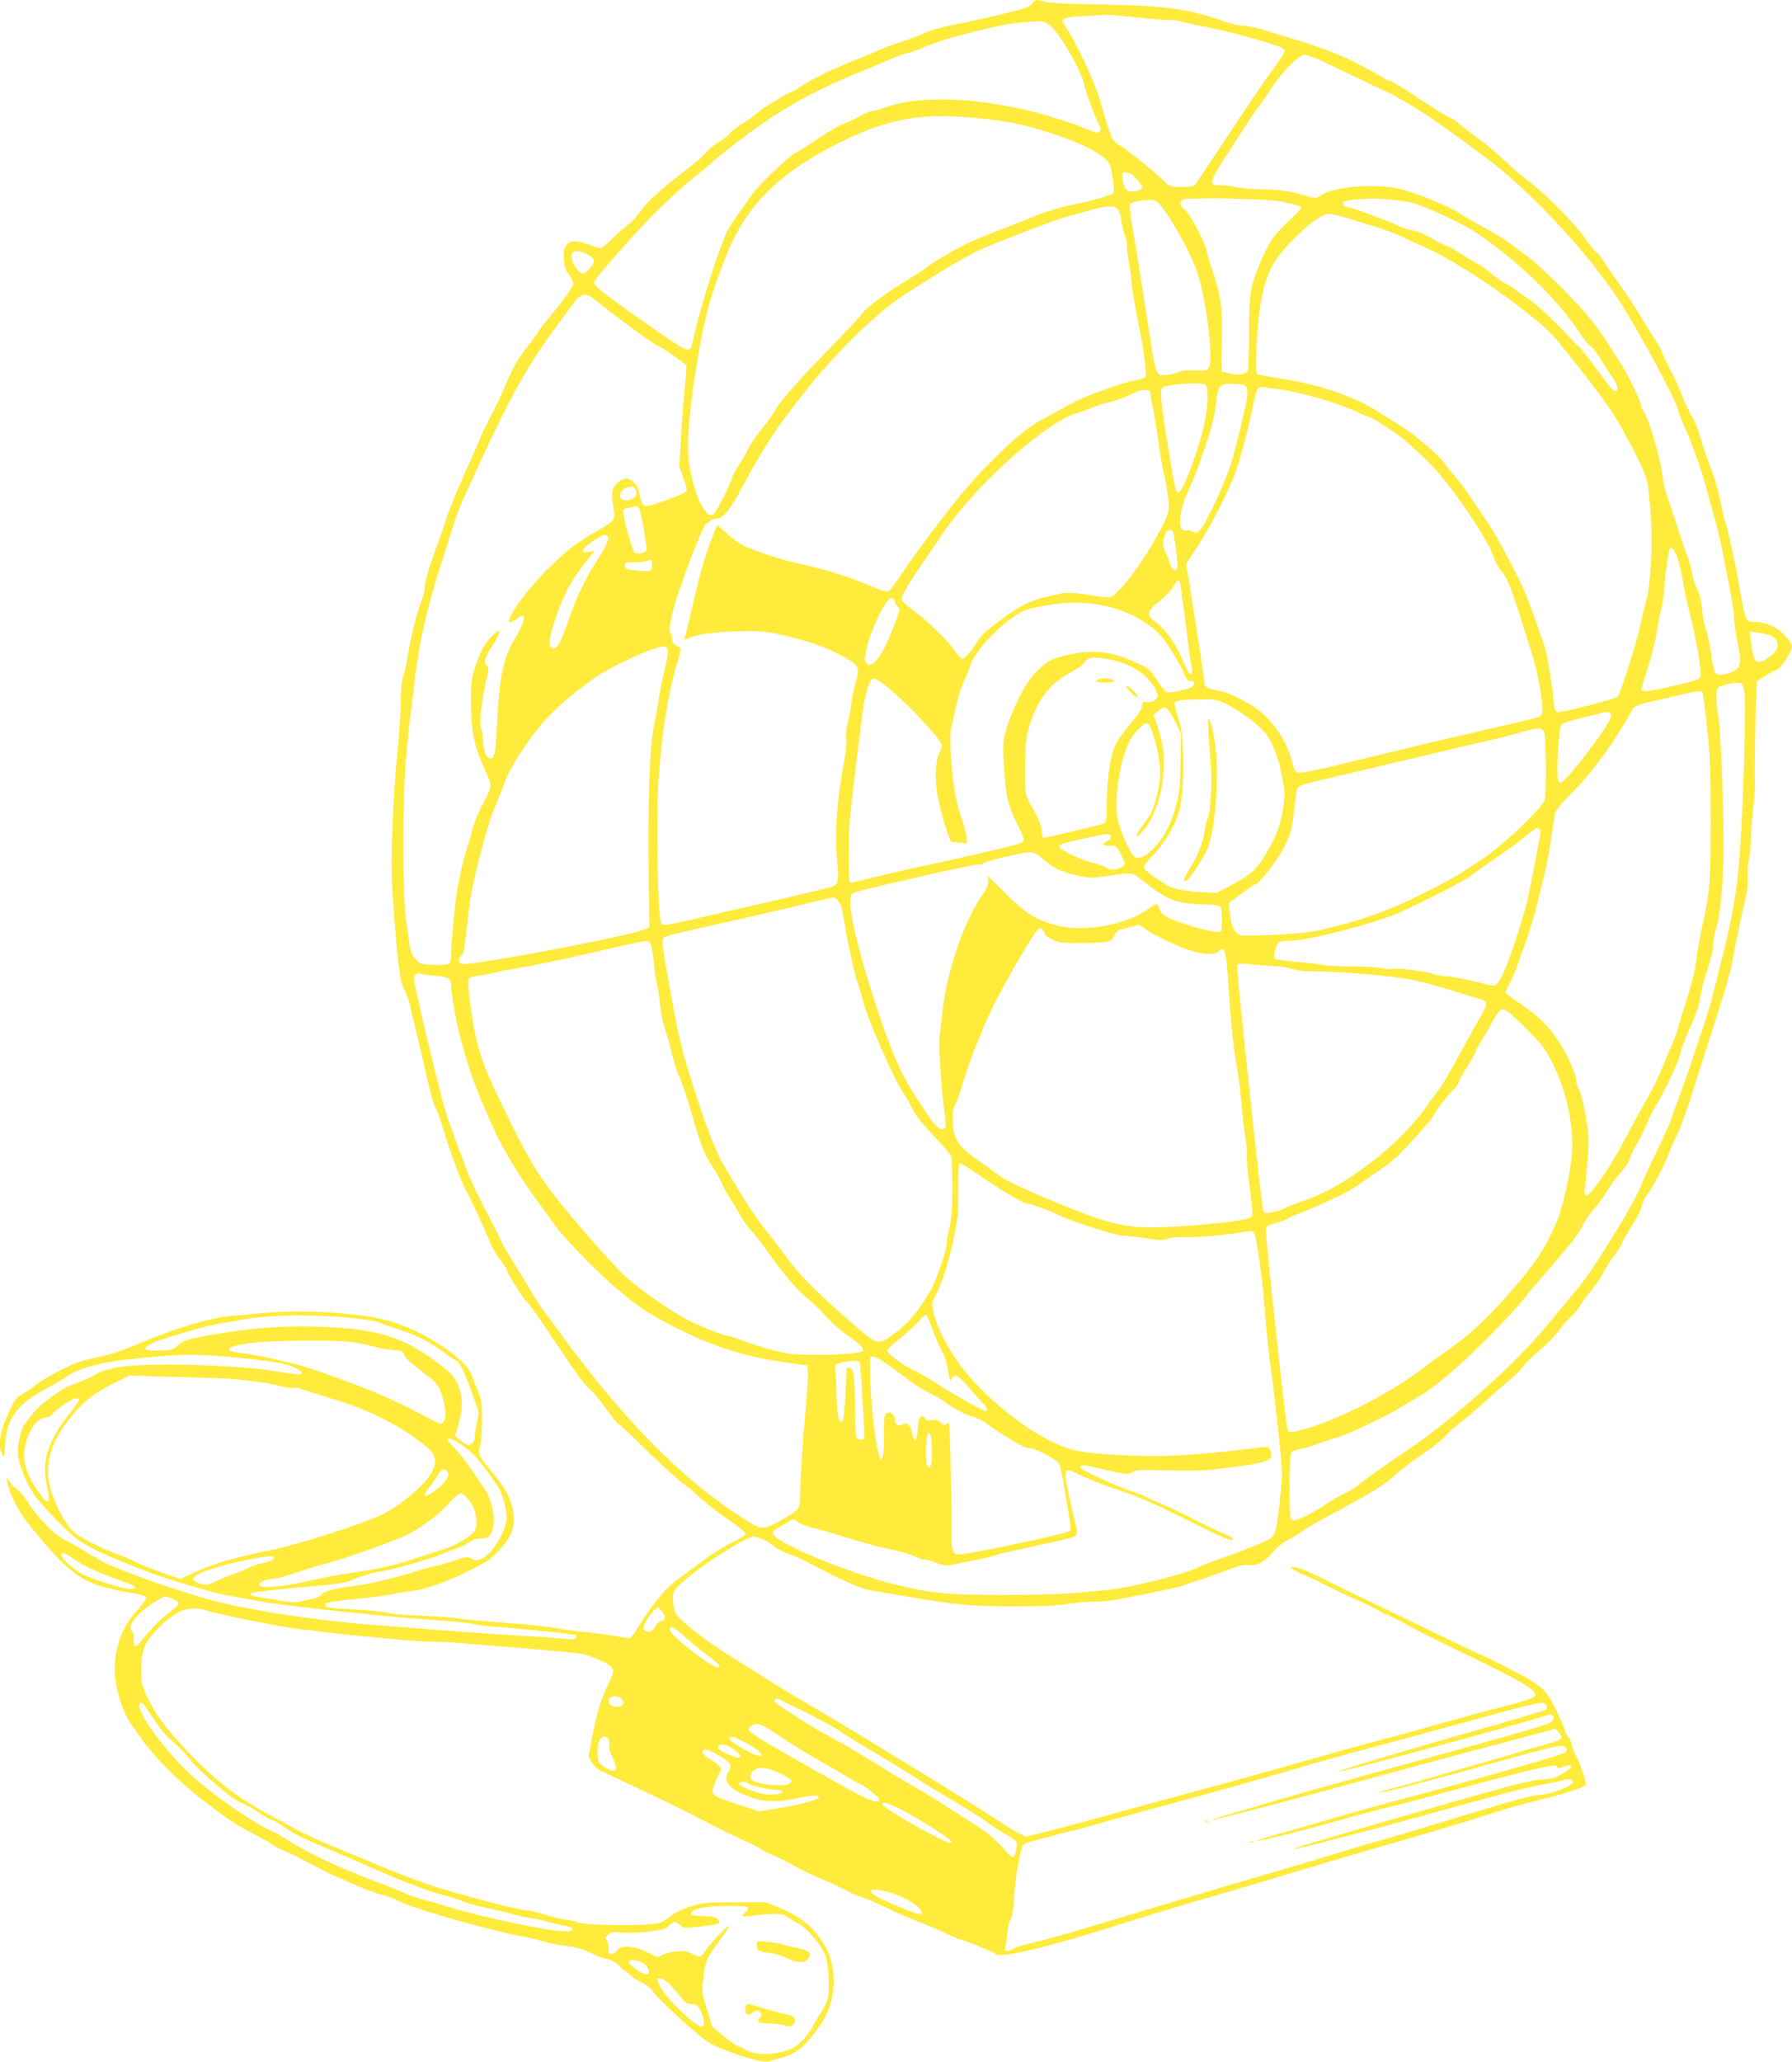 <?xml version="1.0" standalone="no"?>
<!DOCTYPE svg PUBLIC "-//W3C//DTD SVG 20010904//EN"
 "http://www.w3.org/TR/2001/REC-SVG-20010904/DTD/svg10.dtd">
<svg version="1.0" xmlns="http://www.w3.org/2000/svg"
 width="1113pt" height="1280pt" viewBox="0 0 1113 1280"
 preserveAspectRatio="xMidYMid meet">
<g transform="translate(0,1280) scale(0.1,-0.1)"
fill="#ffeb3b" stroke="none">
<path d="M6408 12776 c-12 -16 -39 -28 -100 -43 -123 -31 -306 -72 -366 -83
-87 -16 -174 -40 -213 -61 -21 -10 -81 -33 -135 -50 -53 -17 -113 -39 -133
-49 -20 -10 -77 -34 -127 -54 -132 -51 -292 -127 -354 -169 -30 -21 -58 -37
-63 -37 -15 0 -192 -108 -211 -129 -10 -11 -51 -41 -90 -65 -39 -25 -77 -54
-84 -65 -6 -12 -36 -34 -65 -51 -28 -16 -65 -46 -81 -65 -15 -20 -68 -67 -116
-103 -153 -116 -261 -213 -290 -261 -16 -25 -50 -63 -77 -83 -26 -20 -73 -62
-103 -92 -30 -31 -61 -56 -70 -56 -8 0 -39 9 -68 20 -119 46 -168 19 -160 -89
3 -44 11 -68 31 -94 15 -20 27 -44 27 -55 0 -22 -65 -115 -145 -207 -28 -33
-57 -71 -64 -83 -7 -13 -41 -61 -76 -105 -68 -90 -83 -117 -144 -257 -22 -52
-62 -136 -89 -186 -26 -49 -56 -112 -66 -140 -11 -27 -37 -87 -59 -134 -58
-125 -126 -288 -143 -345 -9 -27 -28 -84 -43 -125 -57 -152 -95 -276 -93 -304
2 -15 -8 -56 -22 -90 -28 -73 -59 -195 -82 -331 -9 -55 -23 -115 -30 -134 -8
-19 -14 -72 -14 -125 -1 -97 -14 -289 -29 -421 -5 -44 -15 -206 -22 -360 -9
-219 -9 -320 1 -465 24 -371 45 -535 71 -573 11 -15 29 -67 40 -115 10 -48 33
-143 50 -212 16 -69 43 -183 59 -254 16 -71 36 -139 45 -152 9 -13 31 -75 49
-137 39 -129 108 -315 136 -367 31 -57 130 -270 152 -327 10 -29 39 -79 64
-112 24 -32 44 -62 44 -66 0 -18 102 -181 120 -193 11 -6 94 -124 184 -261
102 -154 178 -259 200 -276 20 -15 69 -72 108 -126 39 -55 75 -99 80 -99 5 0
53 -44 107 -97 127 -127 280 -267 307 -281 11 -6 48 -37 82 -70 33 -32 108
-91 166 -131 113 -78 131 -95 122 -110 -4 -6 -42 -28 -85 -49 -44 -22 -109
-62 -145 -88 -36 -27 -108 -80 -161 -119 -77 -56 -111 -89 -170 -167 -40 -53
-87 -122 -105 -153 -18 -31 -38 -59 -45 -62 -8 -2 -49 2 -92 11 -43 8 -130 20
-193 26 -63 6 -149 17 -190 26 -41 8 -193 23 -338 34 -144 10 -267 22 -273 26
-6 3 -97 10 -202 14 -106 5 -205 13 -222 19 -16 6 -105 15 -196 20 -162 8
-189 13 -189 31 0 13 24 18 190 35 85 8 189 22 230 30 41 8 95 17 120 19 79 9
210 55 348 123 112 55 141 75 187 125 72 77 96 125 96 191 1 91 -32 172 -108
266 -118 145 -116 142 -102 192 7 24 13 98 13 164 0 107 -3 127 -26 180 -14
33 -31 77 -38 98 -31 98 -284 267 -497 333 -174 53 -536 78 -794 54 -74 -7
-170 -16 -214 -20 -123 -10 -347 -79 -574 -175 -84 -36 -171 -65 -230 -77 -53
-10 -116 -26 -141 -36 -80 -30 -214 -103 -265 -144 -27 -22 -65 -48 -84 -57
-27 -13 -41 -32 -71 -96 -61 -128 -76 -220 -46 -274 12 -22 14 -16 18 61 8
158 73 250 244 342 60 32 123 69 140 82 62 46 206 87 364 104 240 26 291 29
412 30 140 0 460 -31 568 -56 69 -15 129 -50 113 -64 -4 -4 -71 3 -148 16
-269 45 -831 59 -1004 25 -51 -11 -105 -28 -120 -38 -14 -11 -57 -32 -96 -47
-38 -15 -79 -31 -90 -35 -11 -5 -57 -35 -102 -67 -71 -52 -95 -76 -161 -165
-19 -26 -42 -117 -42 -171 0 -65 53 -200 108 -273 58 -78 192 -215 264 -271
89 -69 430 -210 683 -282 39 -11 97 -28 130 -37 56 -17 125 -31 340 -68 168
-30 809 -97 1116 -117 85 -6 170 -15 188 -20 17 -5 62 -11 99 -14 278 -23 528
-49 536 -56 17 -16 -6 -30 -42 -25 -20 3 -113 10 -207 16 -264 16 -424 27
-635 44 -107 9 -253 20 -325 25 -398 28 -902 107 -1118 176 -78 25 -169 54
-202 64 -94 29 -303 107 -375 141 -36 17 -100 53 -144 81 -43 27 -99 59 -125
70 -58 26 -171 142 -226 231 -22 36 -53 73 -68 82 -16 9 -37 31 -48 49 l-20
31 7 -40 c11 -63 68 -175 125 -247 218 -272 312 -353 462 -395 79 -22 115 -30
195 -43 45 -7 76 -18 79 -26 3 -8 -18 -39 -50 -74 -167 -180 -190 -431 -63
-680 7 -14 51 -77 98 -141 82 -111 221 -249 354 -352 163 -126 209 -157 318
-215 67 -35 128 -70 137 -78 8 -7 30 -19 49 -25 18 -7 96 -45 173 -85 77 -41
142 -74 145 -74 3 0 55 -23 116 -51 61 -28 144 -59 184 -69 40 -10 84 -26 98
-35 62 -41 585 -192 776 -224 37 -6 97 -21 134 -32 37 -11 101 -24 143 -28 56
-6 97 -18 154 -45 42 -20 84 -36 92 -36 23 0 72 -27 87 -48 7 -11 24 -25 38
-32 14 -7 29 -19 33 -26 4 -8 31 -25 60 -39 30 -14 61 -38 72 -55 30 -48 285
-281 347 -318 94 -56 327 -130 371 -118 12 4 47 14 77 22 102 28 157 75 253
217 86 128 100 323 32 456 -61 121 -151 200 -292 258 l-88 36 -190 -1 c-172 0
-198 -2 -272 -25 -56 -17 -97 -37 -132 -64 -44 -35 -59 -41 -118 -47 -119 -11
-413 -5 -448 10 -17 7 -56 16 -86 19 -30 4 -87 18 -127 31 -40 13 -84 24 -99
24 -48 0 -436 101 -599 155 -89 30 -221 80 -295 111 -74 31 -210 88 -304 126
-93 38 -208 90 -255 117 -47 27 -112 63 -145 80 -200 104 -339 210 -510 389
-148 156 -206 233 -260 347 -34 72 -37 88 -38 165 -1 125 20 177 108 265 115
115 191 141 303 107 89 -28 497 -109 592 -117 41 -3 100 -10 130 -15 30 -5
129 -16 220 -24 91 -9 215 -20 275 -26 61 -5 141 -10 178 -10 38 0 121 -4 185
-10 65 -5 205 -17 312 -25 195 -16 360 -31 435 -41 21 -3 74 -22 117 -42 92
-44 94 -51 44 -150 -41 -82 -68 -170 -98 -325 l-22 -118 19 -37 c11 -20 31
-42 45 -48 14 -7 113 -54 220 -104 229 -108 328 -157 465 -229 55 -29 145 -73
200 -98 55 -25 112 -53 126 -64 14 -10 48 -27 75 -38 27 -10 87 -40 133 -66
46 -25 118 -60 159 -76 42 -17 110 -48 151 -70 41 -21 80 -39 87 -39 12 0 117
-46 229 -100 33 -16 103 -45 155 -65 52 -20 127 -52 165 -71 39 -19 75 -34 82
-34 17 0 200 -75 217 -89 35 -29 354 49 846 207 69 22 235 73 370 112 262 76
444 130 795 236 121 36 337 99 480 140 308 89 414 121 597 180 75 24 201 60
280 79 175 43 298 83 298 97 0 26 -44 155 -60 178 -10 14 -22 43 -26 64 -3 21
-15 47 -25 57 -11 11 -19 26 -19 35 0 9 -25 67 -55 129 -57 114 -68 126 -165
189 -46 29 -294 156 -306 156 -3 0 -151 70 -328 156 -176 86 -373 181 -436
210 -63 30 -154 74 -202 99 -48 25 -113 55 -144 65 -105 36 -75 0 36 -45 36
-15 88 -39 115 -55 28 -15 104 -52 170 -81 66 -29 137 -63 157 -76 21 -13 41
-23 44 -23 7 0 90 -42 164 -82 56 -31 72 -39 240 -121 407 -197 485 -240 520
-282 23 -27 -4 -39 -200 -90 -102 -26 -293 -78 -425 -115 -132 -38 -287 -80
-345 -95 -58 -14 -253 -68 -435 -120 -393 -111 -455 -128 -870 -240 -176 -47
-365 -99 -420 -115 -55 -16 -182 -49 -282 -75 l-181 -46 -44 21 c-23 12 -79
46 -123 75 -164 107 -185 120 -745 463 -85 52 -164 99 -175 106 -11 6 -54 32
-95 57 -41 25 -134 80 -206 122 -72 42 -180 107 -240 146 -60 38 -133 84 -163
103 -205 126 -359 245 -386 298 -8 16 -15 53 -15 82 0 51 2 54 58 106 102 96
397 285 443 284 32 -1 95 -31 137 -67 17 -14 53 -32 81 -41 28 -8 96 -39 152
-69 164 -88 293 -145 350 -155 526 -93 597 -101 894 -101 170 0 271 4 347 16
59 9 134 15 165 13 32 -1 108 8 168 20 243 48 357 72 366 78 5 3 38 14 72 24
34 10 116 39 182 64 95 37 128 45 157 41 49 -9 105 21 154 81 21 25 58 56 83
69 25 12 71 40 101 61 30 21 102 63 160 94 263 140 356 197 409 249 30 29 108
89 173 132 64 43 129 95 145 114 15 19 64 63 108 97 44 34 107 88 140 119 33
31 95 86 139 122 43 36 86 78 96 94 9 16 54 60 98 97 45 38 103 97 128 132 26
35 57 70 70 79 13 8 40 41 60 73 20 31 56 80 79 107 23 28 54 75 69 105 15 30
43 74 62 97 19 23 42 59 50 80 9 21 36 68 60 105 25 37 51 89 59 116 8 27 23
60 33 73 35 45 119 204 136 257 10 29 29 72 42 96 23 41 83 205 125 346 11 36
40 126 64 200 110 340 149 470 160 530 37 194 58 295 81 390 18 75 23 118 19
151 -4 26 -1 72 6 105 7 33 14 100 15 149 1 50 7 133 14 185 7 52 11 106 10
120 -4 49 -1 297 5 478 l7 183 54 34 c30 19 59 35 64 35 24 0 100 114 100 150
0 11 -21 42 -47 69 -50 51 -119 81 -187 81 -56 0 -53 -8 -102 270 -19 110 -62
302 -81 360 -8 25 -23 89 -33 143 -11 53 -37 142 -59 196 -22 54 -49 133 -60
175 -10 42 -37 107 -59 144 -21 37 -47 92 -57 122 -10 30 -37 91 -61 135 -23
44 -50 100 -60 125 -9 25 -32 65 -49 90 -18 25 -51 79 -75 120 -24 41 -84 134
-134 205 -51 72 -101 146 -113 165 -12 19 -31 40 -41 47 -11 7 -42 45 -68 85
-56 84 -245 276 -348 352 -39 29 -106 86 -148 127 -42 41 -114 101 -159 134
-46 33 -103 77 -127 98 -24 20 -49 37 -57 37 -7 0 -91 52 -186 115 -95 63
-180 115 -189 115 -9 0 -20 4 -26 9 -5 5 -43 27 -84 49 -41 21 -88 46 -105 55
-83 46 -265 113 -455 167 -41 12 -101 30 -133 41 -31 10 -77 19 -101 19 -24 0
-68 9 -98 19 -257 91 -386 108 -883 115 -125 2 -235 8 -255 15 -49 16 -63 14
-82 -13z m661 -85 c101 -11 189 -17 196 -15 7 3 39 -2 71 -10 33 -8 109 -25
169 -36 103 -20 337 -82 433 -117 25 -9 42 -21 42 -30 0 -9 -34 -62 -76 -117
-42 -56 -163 -234 -270 -396 -107 -162 -201 -303 -209 -312 -12 -14 -30 -18
-87 -18 -69 0 -73 1 -107 35 -59 58 -235 200 -279 225 -45 25 -50 36 -117 268
-35 125 -155 379 -228 484 -22 33 6 43 136 49 67 3 127 6 132 7 6 1 93 -7 194
-17z m-542 -55 c63 -54 189 -276 208 -366 9 -44 70 -206 91 -243 12 -22 13
-31 4 -42 -10 -12 -19 -11 -63 7 -446 182 -983 243 -1262 143 -38 -13 -79 -25
-89 -25 -11 0 -47 -15 -80 -34 -34 -18 -79 -39 -100 -46 -22 -7 -88 -46 -147
-86 -59 -40 -125 -82 -146 -92 -49 -25 -233 -202 -276 -264 -17 -26 -53 -76
-78 -111 -25 -34 -55 -81 -68 -103 -40 -72 -158 -435 -202 -624 -28 -120 -28
-120 -50 -120 -22 0 -87 43 -349 228 -185 132 -230 168 -230 188 0 16 92 124
262 310 125 137 274 278 403 379 28 22 70 58 95 80 25 23 117 95 205 160 212
158 430 277 725 394 41 16 105 43 142 60 37 17 87 35 113 41 25 6 65 19 88 30
124 58 473 148 617 160 148 12 143 13 187 -24z m1665 -207 c38 -17 153 -71
254 -120 101 -49 186 -89 188 -89 7 0 183 -104 240 -142 89 -61 342 -245 408
-297 268 -217 570 -544 761 -826 107 -157 377 -655 377 -695 0 -8 15 -48 34
-90 57 -126 112 -280 141 -390 15 -58 40 -148 55 -200 15 -52 40 -158 55 -235
14 -77 35 -185 46 -239 10 -54 19 -117 19 -140 0 -23 10 -91 21 -151 27 -137
23 -160 -34 -185 -54 -25 -93 -25 -106 -2 -5 10 -17 65 -25 123 -9 57 -23 124
-32 149 -9 25 -19 81 -24 125 -4 52 -15 92 -28 115 -11 19 -26 64 -32 100 -7
36 -20 83 -29 105 -10 22 -32 87 -50 145 -19 58 -48 148 -67 200 -18 52 -35
118 -38 146 -11 117 -83 363 -122 419 -8 11 -14 27 -14 36 0 23 -96 216 -134
269 -17 25 -49 74 -71 110 -21 36 -71 106 -111 155 -82 103 -327 344 -394 389
-25 16 -65 47 -90 67 -25 20 -96 65 -159 99 -63 34 -133 74 -155 90 -70 47
-291 138 -389 159 -161 35 -428 9 -490 -47 -17 -15 -24 -15 -120 12 -82 22
-127 28 -227 30 -69 2 -145 8 -170 14 -25 6 -69 12 -97 12 -47 0 -53 2 -53 21
0 11 5 30 12 42 26 50 242 383 272 421 18 23 54 74 80 115 60 94 174 211 205
211 12 0 54 -14 93 -31z m-2142 -360 c178 -15 320 -43 478 -95 164 -55 284
-111 333 -157 33 -31 38 -41 49 -121 9 -56 10 -90 4 -96 -13 -13 -124 -44
-268 -74 -63 -14 -155 -41 -203 -61 -48 -20 -122 -50 -163 -65 -129 -49 -254
-100 -290 -119 -93 -49 -214 -121 -233 -139 -12 -11 -71 -50 -131 -86 -125
-76 -252 -171 -268 -199 -6 -11 -96 -108 -201 -216 -216 -222 -307 -326 -345
-391 -14 -25 -51 -76 -82 -115 -32 -38 -70 -95 -85 -125 -15 -30 -43 -78 -61
-106 -19 -28 -34 -57 -34 -65 0 -7 -26 -64 -57 -126 -47 -93 -61 -113 -77
-111 -52 8 -118 172 -138 338 -14 123 4 329 58 649 39 228 70 350 137 526 63
170 96 237 165 340 116 174 308 327 577 460 300 148 495 184 835 154z m1001
-371 c50 -54 54 -67 24 -78 -62 -24 -95 -3 -102 63 -5 46 -5 47 21 47 18 0 38
-11 57 -32z m924 -152 c95 -22 105 -26 105 -38 0 -5 -34 -42 -76 -80 -93 -88
-121 -127 -173 -250 -67 -158 -74 -203 -73 -447 0 -118 -3 -223 -8 -232 -13
-24 -68 -31 -120 -16 l-44 13 3 190 c3 213 -5 271 -54 419 -19 55 -37 116 -40
135 -10 55 -104 232 -136 258 -32 26 -36 41 -16 61 18 19 537 9 632 -13z m673
13 c133 -14 154 -21 333 -103 128 -60 180 -91 290 -173 226 -170 418 -365 539
-547 27 -41 58 -80 69 -86 11 -5 41 -45 67 -87 27 -43 58 -91 70 -108 28 -38
38 -71 24 -80 -16 -10 -30 5 -131 143 -51 70 -99 131 -108 136 -9 5 -29 25
-46 45 -55 64 -220 221 -250 238 -16 9 -48 30 -70 48 -22 18 -58 42 -81 53
-22 11 -68 44 -101 71 -34 28 -65 51 -71 51 -5 0 -47 25 -93 55 -46 30 -89 55
-96 55 -7 0 -53 23 -101 50 -50 29 -101 50 -118 50 -16 0 -54 12 -84 26 -47
23 -118 50 -265 103 -16 6 -42 13 -57 16 -16 3 -28 12 -28 20 0 17 24 24 105
28 33 2 70 4 83 5 12 1 66 -3 120 -9z m-1451 -21 c78 -87 217 -341 249 -458
51 -181 88 -495 65 -553 -11 -28 -12 -28 -89 -26 -43 2 -86 -2 -98 -9 -11 -6
-43 -14 -71 -18 -46 -6 -52 -4 -66 17 -8 13 -22 71 -31 129 -73 474 -98 634
-121 760 -15 86 -21 148 -16 153 13 13 68 25 117 26 30 1 46 -5 61 -21z m-255
-35 c9 -10 19 -43 23 -73 4 -30 13 -70 21 -89 8 -18 14 -50 14 -71 0 -20 5
-62 10 -91 6 -30 15 -97 20 -149 6 -52 24 -160 41 -240 36 -174 54 -319 40
-333 -5 -5 -40 -15 -77 -22 -82 -16 -312 -101 -386 -143 -29 -17 -102 -56
-162 -89 -113 -60 -193 -128 -384 -323 -125 -127 -333 -395 -519 -667 -29 -42
-58 -80 -64 -84 -6 -3 -32 2 -58 12 -25 10 -75 30 -111 45 -109 44 -234 81
-362 109 -118 26 -261 71 -362 114 -26 12 -76 46 -109 77 l-62 55 -18 -43
c-46 -108 -89 -252 -130 -434 -25 -110 -49 -208 -53 -218 -6 -16 -4 -18 12
-12 66 28 127 38 264 45 179 9 250 3 404 -39 141 -38 222 -69 316 -123 88 -49
92 -61 62 -165 -11 -37 -23 -94 -26 -127 -4 -33 -14 -86 -22 -118 -9 -34 -12
-72 -8 -93 4 -20 -2 -80 -14 -147 -45 -245 -59 -438 -43 -604 14 -141 9 -157
-47 -172 -71 -18 -384 -92 -495 -116 -62 -14 -170 -39 -242 -56 -196 -46 -257
-59 -286 -59 -25 0 -26 2 -33 78 -14 169 -18 632 -7 802 19 296 58 549 116
740 28 93 28 98 -2 112 -20 10 -28 21 -28 40 -1 15 -4 30 -8 34 -20 20 4 135
62 299 72 204 146 385 157 385 6 0 17 7 24 15 7 8 25 15 41 15 39 0 87 59 161
200 83 157 183 320 251 410 138 183 176 230 237 300 190 218 382 394 532 490
327 209 415 257 583 323 261 102 350 135 425 156 41 11 107 29 145 40 90 25
137 26 157 4z m1493 -77 c133 -39 234 -75 288 -103 27 -13 88 -41 136 -62 215
-93 675 -415 798 -558 107 -125 301 -376 355 -460 84 -130 205 -368 218 -426
6 -28 16 -120 22 -204 15 -188 0 -452 -30 -553 -10 -36 -24 -93 -31 -126 -18
-99 -127 -443 -145 -460 -12 -12 -329 -94 -364 -94 -24 0 -29 13 -35 95 -6 65
-36 252 -47 290 -28 94 -122 349 -147 400 -123 244 -159 311 -212 390 -115
173 -163 240 -210 295 -26 30 -56 67 -66 83 -24 37 -192 180 -257 218 -29 17
-95 59 -146 92 -147 95 -377 174 -607 207 -77 12 -144 25 -148 29 -13 13 -2
259 16 390 32 221 74 310 216 452 68 67 125 114 159 131 58 29 42 31 237 -26z
m-4785 -206 c48 -24 50 -44 12 -89 -33 -40 -56 -37 -89 12 -22 32 -30 77 -16
90 12 13 54 7 93 -13z m48 -282 c115 -96 379 -288 394 -288 11 0 165 -107 171
-118 2 -4 -2 -63 -9 -132 -7 -69 -18 -208 -24 -310 l-11 -185 26 -74 c16 -42
23 -77 18 -82 -17 -17 -214 -89 -243 -89 -31 0 -31 1 -56 103 -7 29 -47 67
-71 67 -29 0 -71 -30 -83 -60 -9 -21 -10 -47 -5 -83 18 -122 23 -113 -96 -182
-133 -78 -181 -114 -298 -228 -122 -118 -251 -292 -251 -337 0 -11 30 3 62 28
9 8 21 11 27 8 15 -10 -3 -60 -48 -135 -74 -122 -97 -226 -112 -506 -11 -210
-16 -238 -42 -243 -23 -5 -47 53 -47 112 0 25 -5 57 -11 73 -13 34 2 180 31
299 17 71 17 80 4 91 -23 17 -11 58 36 127 22 32 40 68 40 79 0 18 -6 16 -41
-18 -48 -47 -79 -103 -111 -205 -19 -63 -23 -96 -23 -210 0 -161 20 -269 72
-385 65 -147 64 -123 6 -238 -29 -56 -56 -120 -62 -142 -5 -22 -23 -85 -40
-139 -17 -55 -36 -125 -41 -155 -5 -31 -14 -76 -20 -101 -11 -52 -39 -356 -39
-413 1 -22 -4 -44 -9 -49 -6 -6 -47 -9 -97 -7 -83 4 -88 5 -115 36 -19 22 -31
47 -35 80 -3 26 -13 95 -22 153 -24 159 -24 770 0 1030 10 107 22 222 27 255
5 33 17 125 25 205 25 228 82 478 164 725 17 50 42 131 56 180 38 127 63 189
182 445 197 427 308 624 471 843 38 51 88 118 111 150 51 69 78 74 139 25z
m3786 -524 c21 -8 22 -113 1 -221 -30 -158 -141 -459 -167 -451 -17 6 -23 33
-68 313 -42 265 -48 329 -28 341 31 19 224 32 262 18z m258 -18 c6 -10 7 -38
3 -64 -10 -69 -72 -325 -101 -416 -33 -105 -148 -355 -183 -396 -24 -30 -29
-32 -50 -21 -13 7 -32 11 -42 8 -58 -15 -51 117 14 253 25 52 59 138 76 190
18 52 43 129 57 171 13 42 29 111 34 155 15 137 21 144 112 141 55 -2 72 -7
80 -21z m197 -12 c119 -13 368 -84 483 -138 42 -20 80 -36 84 -36 17 0 176
-104 224 -147 119 -105 165 -151 225 -223 132 -160 295 -411 320 -493 8 -27
27 -63 42 -81 50 -57 73 -120 204 -546 30 -99 59 -257 59 -323 0 -29 -5 -40
-22 -47 -13 -5 -113 -30 -223 -55 -297 -68 -650 -151 -825 -195 -313 -77 -429
-102 -449 -95 -12 3 -24 18 -27 33 -28 129 -97 248 -193 334 -63 56 -191 124
-262 138 -81 16 -99 26 -99 54 0 20 -56 391 -101 663 l-12 72 73 112 c85 132
196 350 238 470 31 88 83 289 108 418 17 90 28 105 68 97 16 -4 55 -9 85 -12z
m-799 -9 c0 -3 7 -38 15 -78 14 -67 31 -172 55 -342 6 -38 15 -83 20 -100 12
-41 30 -167 30 -210 0 -71 -191 -387 -303 -502 -58 -60 -60 -60 -182 -38 -93
17 -166 19 -209 6 -17 -5 -54 -14 -83 -20 -78 -16 -167 -62 -283 -150 -72 -54
-112 -92 -129 -121 -29 -52 -79 -110 -95 -110 -6 1 -29 26 -51 57 -47 66 -168
182 -260 249 -37 28 -65 55 -65 65 0 23 44 98 131 224 38 55 91 133 118 173
194 296 649 705 841 758 30 8 74 24 97 35 23 11 70 26 105 33 35 8 86 25 113
39 28 13 57 27 65 30 20 7 70 8 70 2z m-3192 -612 c22 -41 -25 -80 -80 -65
-28 7 -20 53 12 69 35 18 58 16 68 -4z m19 -115 c15 -20 57 -258 47 -268 -14
-14 -58 -21 -71 -12 -12 8 -60 172 -70 239 -5 29 -2 33 23 38 16 4 34 8 39 10
18 6 22 5 32 -7z m3318 -150 c11 -29 33 -211 28 -224 -10 -27 -36 -10 -48 31
-6 22 -19 55 -29 73 -17 34 -15 75 6 115 10 20 37 23 43 5z m-3510 -29 c10
-15 -12 -64 -62 -140 -76 -117 -131 -231 -182 -378 -53 -154 -78 -194 -106
-171 -22 18 -15 64 31 197 49 142 93 223 187 341 l50 63 -37 -6 c-61 -12 -42
23 43 77 48 30 66 34 76 17z m6635 -109 c11 -22 29 -90 40 -152 10 -62 30
-157 44 -211 44 -171 78 -375 66 -397 -11 -21 -4 -19 -173 -59 -130 -31 -182
-38 -191 -23 -3 5 13 59 34 122 22 62 49 169 60 237 12 68 25 136 30 151 5 15
11 63 15 107 5 74 20 189 31 243 7 33 21 27 44 -18z m-6360 -70 c0 -34 -10
-39 -75 -33 -82 7 -95 12 -95 33 0 18 7 20 63 20 34 0 69 4 77 9 20 14 30 4
30 -29z m3284 -137 c3 -27 13 -95 21 -153 8 -58 19 -148 25 -200 5 -52 14
-110 20 -129 11 -39 0 -71 -16 -49 -6 7 -23 43 -38 79 -40 96 -104 188 -161
231 -68 51 -66 69 14 134 36 28 75 70 89 93 13 22 28 41 32 41 5 0 11 -21 14
-47z m-1776 -89 c2 -10 11 -24 19 -31 17 -13 19 -3 -55 -193 -31 -77 -75 -145
-104 -161 -16 -9 -24 -8 -36 5 -14 14 -14 23 -4 74 22 107 108 297 147 324 15
11 30 4 33 -18z m1268 -18 c142 -21 292 -95 381 -188 36 -37 140 -207 149
-244 7 -27 27 -46 45 -42 23 5 21 -28 -3 -39 -38 -17 -135 -36 -152 -30 -9 4
-36 37 -60 76 -38 59 -53 73 -103 96 -168 80 -281 96 -436 63 -109 -23 -136
-36 -205 -102 -62 -59 -134 -190 -183 -336 -34 -102 -34 -114 -20 -305 11
-151 25 -203 85 -322 20 -40 36 -79 36 -87 0 -9 -20 -20 -52 -30 -63 -18 -453
-107 -623 -142 -66 -14 -182 -41 -257 -60 -75 -19 -142 -34 -147 -34 -14 0
-14 275 -1 412 14 131 54 472 80 663 13 96 42 189 61 193 29 5 153 -98 286
-238 73 -77 136 -152 139 -167 4 -16 1 -36 -10 -54 -24 -40 -31 -141 -17 -245
12 -82 74 -299 89 -308 4 -2 27 -6 52 -7 l45 -4 -1 35 c-1 19 -14 68 -28 108
-37 105 -55 202 -68 370 -8 107 -8 162 -1 197 40 186 56 244 79 294 14 31 34
79 44 108 40 112 254 317 359 342 180 43 288 50 437 27z m4179 -195 c53 -30
46 -86 -17 -131 -22 -17 -51 -30 -64 -30 -26 0 -37 30 -49 132 l-7 57 53 -6
c30 -3 67 -13 84 -22z m-6857 -92 c2 -14 -8 -71 -22 -125 -13 -54 -30 -137
-36 -184 -7 -47 -18 -110 -25 -140 -30 -121 -43 -492 -36 -985 l4 -280 -24
-12 c-88 -42 -1100 -233 -1144 -216 -20 7 -19 40 1 51 12 7 19 39 29 133 7 68
18 162 25 209 15 116 102 451 143 552 19 46 51 127 71 180 26 67 64 135 122
220 120 174 206 260 424 421 102 76 394 210 445 204 13 -1 21 -11 23 -28z
m2752 -54 c82 -17 159 -53 204 -94 45 -41 86 -102 86 -127 0 -28 -32 -47 -69
-42 -24 4 -28 1 -28 -23 0 -19 -20 -50 -67 -105 -37 -44 -79 -100 -92 -126
-36 -71 -58 -204 -59 -357 -1 -123 -3 -135 -21 -143 -24 -10 -351 -88 -370
-88 -10 0 -14 12 -14 39 0 36 -8 55 -84 196 -19 36 -21 55 -20 200 1 130 5
175 22 238 48 174 127 282 260 352 40 21 77 47 83 57 21 39 61 45 169 23z
m3936 -222 c9 -86 -12 -769 -32 -1008 -16 -205 -46 -375 -108 -620 -23 -93
-50 -202 -60 -241 -19 -79 -127 -404 -205 -619 -29 -77 -56 -152 -60 -166 -5
-14 -42 -95 -83 -180 -41 -85 -83 -176 -93 -204 -17 -45 -85 -170 -154 -282
-126 -204 -194 -305 -250 -371 -37 -42 -112 -133 -168 -202 -194 -241 -582
-589 -879 -790 -151 -102 -304 -211 -310 -221 -3 -5 -38 -26 -77 -46 -40 -19
-99 -54 -132 -77 -80 -54 -179 -100 -199 -93 -14 6 -16 33 -16 210 0 152 3
207 13 214 6 6 37 16 67 22 30 7 82 23 115 36 33 12 75 26 94 30 49 10 316
136 392 184 35 22 89 54 119 71 95 52 268 200 441 376 91 93 181 190 200 215
19 26 88 108 154 184 168 194 190 222 226 290 17 33 48 78 69 100 20 22 54 68
74 102 21 35 60 88 87 118 28 30 55 71 60 90 6 20 26 62 45 93 19 31 48 91 65
132 17 41 39 86 49 100 50 73 160 309 160 344 0 11 25 76 56 145 39 87 59 146
64 191 5 36 24 112 44 169 21 62 36 124 36 152 0 26 9 76 20 111 23 71 41 250
44 438 4 232 -15 782 -30 861 -16 86 -18 167 -5 188 12 18 121 41 143 30 11
-6 19 -29 24 -76z m-262 18 c3 -5 16 -100 28 -212 19 -173 22 -261 23 -574 0
-382 -4 -443 -47 -640 -24 -112 -34 -168 -47 -268 -6 -43 -33 -147 -61 -231
-27 -84 -50 -158 -50 -165 0 -7 -13 -43 -29 -79 -15 -37 -45 -107 -66 -157
-40 -95 -63 -140 -137 -270 -25 -44 -79 -144 -121 -223 -79 -147 -188 -302
-215 -302 -11 0 -13 8 -9 38 3 20 11 100 17 177 11 130 10 150 -10 270 -12 71
-30 146 -41 167 -10 20 -19 46 -19 57 0 32 -44 140 -81 201 -76 127 -141 194
-270 282 -49 33 -89 63 -89 67 0 3 16 37 35 75 19 39 35 74 35 79 0 4 18 56
40 114 36 95 79 240 100 333 4 19 17 71 29 115 11 44 30 141 41 215 11 74 23
151 26 170 4 27 27 57 99 130 86 88 110 117 214 255 39 52 137 207 164 261 18
35 14 33 247 88 155 37 186 41 194 27z m-2949 -76 c77 -40 158 -98 215 -155
54 -54 94 -148 121 -282 22 -115 22 -118 6 -220 -18 -108 -49 -183 -125 -301
-46 -72 -82 -102 -197 -163 l-90 -47 -105 6 c-58 4 -128 13 -156 22 -50 15
-180 104 -190 130 -3 7 21 39 53 72 64 65 132 171 157 247 28 82 38 198 34
369 -4 143 -8 172 -32 246 -15 46 -24 87 -19 91 13 13 50 17 158 19 97 1 104
0 170 -34z m-369 -32 c9 -10 31 -47 48 -83 l31 -65 -3 -175 c-2 -149 -6 -189
-27 -269 -31 -116 -76 -201 -137 -264 -55 -55 -90 -72 -119 -56 -25 13 -85
143 -104 223 -31 130 11 393 80 512 26 44 78 94 98 94 34 -1 93 -247 82 -339
-12 -95 -40 -197 -64 -233 -15 -20 -41 -57 -59 -82 -36 -51 -28 -62 13 -18 68
71 124 226 132 369 6 111 -4 188 -40 291 l-22 64 28 24 c33 29 40 29 63 7z
m2749 -23 c10 -17 -21 -73 -100 -180 -107 -144 -197 -250 -212 -250 -21 0 -25
41 -16 199 7 109 13 155 24 166 7 7 65 25 128 40 63 14 117 27 119 30 9 9 51
5 57 -5z m-414 -117 c12 -31 14 -388 3 -419 -20 -54 -245 -268 -374 -357 -159
-108 -215 -141 -385 -225 -203 -101 -337 -150 -559 -207 -120 -30 -167 -37
-333 -46 -106 -6 -209 -8 -228 -5 -45 9 -59 33 -75 126 -11 68 -11 75 5 85 9
5 44 31 78 57 34 26 67 48 73 48 23 0 136 146 179 230 44 87 54 126 65 255 7
79 15 113 26 122 8 6 54 20 102 32 80 19 347 82 837 198 105 25 228 54 275 64
47 11 114 28 150 39 126 36 148 37 161 3z m-26 -603 c4 -6 2 -34 -4 -63 -6
-28 -24 -124 -41 -212 -16 -88 -38 -189 -49 -225 -73 -246 -126 -390 -161
-440 -24 -34 -25 -34 -115 -11 -111 27 -183 41 -216 41 -20 0 -54 6 -76 14
-50 17 -218 39 -244 31 -10 -3 -46 -1 -81 6 -35 6 -117 11 -183 10 -66 -1
-145 3 -175 9 -30 6 -109 15 -175 20 -65 6 -123 14 -129 20 -11 11 10 91 28
102 6 4 32 8 57 8 106 0 384 67 634 152 80 28 451 213 493 246 32 26 138 100
247 175 28 19 75 55 105 81 56 46 74 54 85 36z m-2665 -46 c0 -8 -11 -20 -25
-26 -37 -17 -30 -28 18 -28 42 0 43 -1 71 -57 26 -54 27 -58 10 -70 -30 -22
-83 -27 -102 -10 -10 9 -42 21 -72 28 -75 15 -220 84 -220 103 0 17 1 17 175
56 123 28 145 28 145 4z m-418 -140 c64 -55 111 -77 216 -100 69 -15 90 -15
163 -4 177 26 169 27 229 -21 162 -128 214 -149 387 -153 69 -2 97 -7 104 -17
11 -18 12 -146 0 -153 -24 -15 -287 60 -344 98 -17 12 -33 31 -35 41 -7 38
-21 39 -64 8 -69 -49 -125 -73 -226 -99 -126 -32 -270 -33 -368 -3 -126 38
-180 74 -308 203 -65 66 -114 110 -107 99 18 -35 13 -58 -25 -114 -123 -178
-229 -495 -254 -759 -6 -58 -13 -115 -15 -128 -8 -32 13 -339 29 -451 15 -101
13 -121 -13 -121 -26 0 -60 41 -153 186 -107 164 -164 297 -272 629 -106 329
-161 572 -142 633 8 24 -2 21 435 121 189 44 350 77 357 74 8 -3 21 0 30 8 18
15 234 66 286 68 30 1 46 -7 90 -45z m-1273 -260 c11 -14 23 -46 26 -72 13
-97 74 -391 89 -426 8 -20 23 -67 32 -104 32 -129 198 -509 264 -602 10 -14
31 -52 48 -85 19 -39 66 -97 131 -165 56 -58 104 -116 109 -130 4 -14 7 -101
7 -195 0 -128 -4 -188 -18 -242 -9 -40 -17 -85 -17 -101 0 -43 -66 -234 -101
-294 -80 -135 -143 -208 -235 -274 -95 -68 -92 -69 -300 115 -189 167 -281
261 -352 357 -23 33 -83 111 -133 174 -50 63 -115 158 -146 210 -31 52 -73
123 -95 158 -62 100 -104 200 -187 452 -81 241 -112 360 -156 605 -74 408 -73
389 -29 405 14 6 136 35 272 65 136 30 285 64 332 75 47 11 159 38 250 59 91
22 170 40 177 40 6 1 21 -11 32 -25z m1892 -162 c45 -34 154 -90 246 -126 103
-40 200 -49 223 -21 35 43 46 6 60 -215 13 -214 34 -414 55 -518 8 -41 19
-133 25 -207 6 -73 17 -171 25 -217 8 -46 12 -93 9 -104 -3 -11 4 -94 15 -183
26 -198 26 -198 2 -210 -54 -29 -524 -68 -686 -58 -107 7 -203 31 -345 85
-196 74 -465 192 -505 222 -22 16 -78 56 -125 89 -156 109 -179 144 -183 275
-1 43 3 70 15 87 9 14 31 75 48 135 46 155 141 389 214 529 75 143 206 368
240 410 20 25 26 28 40 16 9 -7 16 -20 16 -28 0 -8 21 -24 48 -36 41 -19 63
-22 173 -21 170 2 192 6 210 46 10 23 23 35 47 40 17 5 47 12 65 17 17 5 35 9
38 10 4 1 17 -7 30 -17z m-3062 -96 c6 -7 16 -58 21 -112 5 -55 14 -115 19
-134 5 -19 15 -82 21 -140 7 -58 21 -127 32 -153 10 -27 28 -88 38 -135 11
-48 32 -117 48 -152 16 -36 51 -139 77 -230 54 -190 82 -262 128 -328 18 -26
44 -72 57 -102 14 -30 34 -68 46 -85 12 -16 40 -64 63 -105 24 -41 61 -94 83
-116 22 -23 63 -76 91 -118 78 -114 204 -263 251 -295 22 -16 72 -63 109 -105
37 -41 102 -99 144 -128 74 -52 103 -81 92 -93 -15 -14 -137 -25 -285 -25
-147 0 -172 3 -277 30 -63 16 -149 43 -190 60 -41 16 -84 30 -94 30 -26 0
-205 74 -273 113 -106 60 -273 179 -352 250 -81 73 -354 385 -464 531 -94 125
-149 217 -252 427 -161 326 -195 414 -227 583 -27 145 -43 290 -34 307 5 11
28 19 66 24 32 3 81 13 108 20 28 8 100 21 160 31 61 9 238 45 395 82 404 93
382 89 399 68z m3861 -142 c52 -3 112 -12 133 -20 23 -9 76 -14 141 -14 151 0
463 -27 591 -51 61 -12 171 -41 245 -65 74 -24 154 -48 178 -54 52 -13 54 -33
11 -104 -17 -28 -76 -134 -131 -236 -55 -102 -114 -203 -132 -225 -17 -22 -54
-71 -81 -110 -161 -229 -492 -485 -740 -572 -54 -19 -116 -43 -137 -54 -21
-11 -58 -22 -82 -25 -37 -6 -45 -4 -50 12 -7 24 -46 369 -91 799 -20 187 -45
425 -55 528 -11 104 -17 193 -14 199 4 7 28 8 63 4 31 -4 99 -9 151 -12z
m-5200 -61 c82 -7 100 -16 100 -51 0 -15 11 -94 25 -177 25 -143 84 -349 142
-490 14 -33 34 -82 46 -110 84 -205 181 -374 332 -580 44 -60 91 -126 105
-145 41 -60 241 -268 339 -353 176 -152 216 -180 416 -282 222 -112 421 -176
650 -208 l160 -23 3 -34 c2 -19 -4 -113 -12 -210 -21 -228 -36 -456 -36 -550
0 -51 -5 -83 -15 -97 -8 -12 -58 -45 -110 -73 -116 -63 -112 -63 -282 50 -358
238 -720 612 -1098 1135 -33 46 -72 98 -87 117 -14 18 -42 60 -61 93 -19 33
-71 118 -116 189 -44 72 -81 133 -81 137 0 4 -42 88 -93 186 -52 98 -111 223
-131 278 -115 305 -129 347 -170 510 -49 192 -144 593 -151 644 -8 48 5 66 40
56 11 -4 49 -9 85 -12z m6791 -340 c98 -100 111 -119 162 -224 86 -178 128
-404 107 -575 -17 -134 -55 -300 -88 -379 -75 -179 -141 -278 -329 -488 -126
-139 -227 -232 -343 -312 -47 -32 -121 -87 -166 -121 -191 -146 -505 -309
-712 -369 -102 -30 -119 -31 -126 -7 -11 36 -138 1207 -134 1238 3 23 10 29
58 41 30 8 65 20 77 28 12 8 53 26 90 40 37 14 91 37 118 50 28 12 84 39 125
58 41 20 98 53 125 74 28 21 82 59 120 84 39 26 89 67 113 90 108 111 209 226
220 251 12 29 79 114 125 160 15 15 27 33 27 41 0 8 22 48 48 88 27 41 53 89
60 106 6 18 24 52 40 75 16 24 41 67 56 96 15 29 36 62 47 73 17 17 22 18 47
5 15 -8 75 -63 133 -123z m-3454 -868 c38 -25 84 -55 103 -69 95 -64 218 -136
233 -136 24 0 134 -39 192 -68 77 -39 365 -132 407 -132 20 0 83 -7 140 -16
82 -13 109 -14 135 -5 18 7 56 12 85 11 117 -1 266 11 403 35 30 5 44 3 53 -7
18 -22 59 -329 72 -533 4 -71 20 -213 34 -315 27 -189 70 -601 69 -655 -1 -48
-22 -245 -33 -310 -6 -33 -19 -67 -28 -76 -20 -20 -150 -74 -311 -130 -63 -22
-130 -48 -150 -58 -82 -42 -413 -125 -561 -140 -249 -26 -350 -31 -646 -31
-361 0 -449 9 -677 65 -274 67 -713 247 -751 307 -12 20 -1 30 76 73 l47 26
28 -20 c16 -11 57 -27 93 -35 36 -8 130 -35 208 -60 79 -26 197 -57 263 -71
65 -13 136 -34 158 -45 22 -11 49 -20 60 -20 11 0 46 -10 77 -21 50 -19 64
-20 103 -11 25 6 85 18 133 27 47 8 105 22 128 30 23 8 139 35 257 60 118 25
224 50 234 56 22 11 23 29 9 79 -6 19 -24 98 -40 175 -38 179 -36 181 80 124
47 -23 138 -58 203 -80 143 -46 252 -94 505 -221 183 -92 251 -118 223 -84 -6
7 -33 21 -59 31 -26 9 -105 47 -177 84 -71 37 -166 82 -210 100 -44 18 -84 37
-90 41 -5 4 -35 15 -65 25 -108 35 -340 142 -340 156 0 19 26 17 141 -11 140
-34 158 -36 185 -16 15 12 56 13 219 9 126 -4 233 -1 290 6 50 6 126 16 171
22 98 12 165 31 177 50 5 8 4 26 -2 43 -11 27 -13 28 -59 22 -172 -24 -423
-47 -572 -53 -191 -6 -461 9 -575 32 -209 44 -543 291 -726 537 -73 98 -144
240 -161 321 -12 54 -11 60 15 111 42 83 84 219 114 366 24 117 27 156 25 293
-1 99 2 157 8 157 5 0 40 -20 77 -45z m-3837 -918 c74 -7 149 -21 165 -29 17
-8 71 -28 120 -43 98 -30 195 -81 288 -151 32 -24 63 -44 68 -44 12 0 57 -100
100 -221 l33 -95 -14 -75 c-8 -40 -13 -78 -12 -82 5 -16 -19 -47 -36 -47 -10
0 -33 13 -52 29 l-34 28 18 59 c41 131 28 243 -38 320 -41 48 -205 161 -288
199 -141 65 -295 93 -548 100 -228 7 -412 -8 -675 -54 -130 -23 -161 -34 -196
-67 -22 -21 -36 -25 -109 -27 -57 -1 -84 2 -87 10 -6 16 54 45 147 73 41 12
111 33 155 46 44 13 109 29 145 35 36 6 101 17 144 26 165 32 457 37 706 10z
m3589 -62 c15 -44 42 -106 59 -138 17 -32 34 -79 37 -105 4 -26 9 -56 12 -66
5 -17 6 -18 15 -3 17 32 45 18 101 -50 31 -38 69 -81 86 -97 28 -27 41 -56 24
-56 -14 0 -194 101 -301 169 -62 40 -133 81 -158 91 -54 23 -154 99 -154 117
0 7 35 40 78 73 42 34 94 81 116 106 21 25 42 44 47 42 6 -2 22 -39 38 -83z
m-3609 -85 c47 -6 108 -18 135 -27 28 -9 81 -19 120 -22 61 -5 70 -9 75 -29 5
-21 28 -42 157 -141 40 -32 56 -52 72 -96 29 -78 37 -155 17 -180 -15 -20 -16
-19 -88 19 -250 132 -363 180 -718 304 -99 35 -333 89 -439 102 -134 16 -116
41 44 63 131 17 504 21 625 7z m3336 -142 c41 -29 103 -74 137 -101 34 -26 91
-61 127 -78 36 -17 74 -38 85 -48 40 -34 141 -89 177 -95 21 -4 58 -22 83 -41
54 -41 189 -126 228 -143 15 -7 37 -12 48 -12 30 0 157 -67 173 -93 9 -12 22
-65 30 -117 9 -52 23 -139 33 -193 15 -86 15 -100 2 -113 -14 -13 -565 -131
-666 -141 -57 -7 -65 11 -63 150 2 153 -10 639 -16 656 -3 10 -7 11 -18 2 -11
-10 -19 -7 -34 9 -16 17 -27 20 -54 15 -27 -5 -37 -3 -41 9 -4 9 -13 16 -21
16 -15 0 -24 -30 -28 -104 -4 -53 -24 -57 -32 -7 -8 52 -30 75 -57 60 -28 -14
-49 -4 -49 22 0 34 -28 61 -51 48 -17 -9 -19 -23 -19 -144 0 -245 -41 -162
-71 145 -13 127 -20 330 -13 341 11 18 38 7 110 -43z m-176 15 c2 -2 7 -61 11
-131 4 -70 10 -175 14 -234 7 -95 6 -108 -9 -114 -9 -3 -23 -1 -31 6 -12 10
-15 46 -15 201 0 189 -8 239 -37 239 -7 0 -13 -1 -14 -2 0 -2 -4 -74 -8 -161
-4 -86 -12 -162 -17 -167 -22 -22 -32 18 -38 155 -3 77 -7 153 -8 169 -3 28
-1 30 52 41 49 11 87 10 100 -2z m-3990 -98 c138 -4 316 -27 398 -51 29 -8 63
-12 74 -8 11 3 30 1 42 -5 11 -6 98 -33 191 -61 252 -74 455 -180 613 -318 46
-42 45 -100 -3 -167 -54 -77 -197 -192 -295 -238 -133 -62 -507 -181 -680
-217 -231 -48 -364 -86 -472 -136 l-97 -45 -104 35 c-57 20 -135 51 -173 69
-38 19 -87 40 -109 47 -61 19 -215 95 -260 127 -78 57 -172 255 -176 367 -4
139 42 245 170 394 66 77 128 122 256 184 l80 40 210 -7 c116 -3 266 -8 335
-10z m-860 -135 c0 -6 -32 -52 -72 -103 -125 -162 -161 -284 -125 -436 24
-103 8 -118 -46 -43 -81 111 -112 209 -92 293 23 103 77 179 126 179 17 0 34
8 43 21 8 12 40 39 72 60 55 38 94 50 94 29z m5298 -301 c2 -97 -8 -139 -28
-109 -5 8 -10 42 -10 75 0 154 33 185 38 34z m-2920 22 c74 -50 124 -109 225
-260 30 -45 60 -160 53 -205 -15 -90 -91 -212 -151 -240 -31 -15 -37 -15 -64
-1 -28 14 -35 13 -119 -15 -50 -17 -97 -30 -105 -30 -9 0 -87 -22 -174 -49
-102 -31 -209 -56 -303 -70 -178 -27 -212 -35 -235 -61 -10 -11 -34 -22 -54
-25 -20 -3 -53 -10 -74 -16 -29 -8 -66 -5 -160 11 -67 11 -130 23 -141 26 -52
16 27 28 459 65 66 6 131 17 146 24 45 24 142 54 194 60 64 9 316 80 375 107
25 11 65 26 90 34 25 7 61 25 80 39 24 17 47 25 77 25 51 0 70 22 79 91 8 56
-18 161 -51 209 -13 19 -51 76 -85 125 -34 50 -82 110 -106 135 -24 25 -44 49
-44 53 0 17 35 4 88 -32z m-89 -165 c19 -23 -11 -69 -74 -117 -67 -51 -89 -43
-42 14 18 23 43 59 56 80 24 39 41 46 60 23z m129 -172 c47 -56 66 -149 41
-195 -16 -31 -119 -93 -185 -113 -33 -10 -98 -31 -145 -47 -161 -55 -249 -75
-449 -104 -58 -8 -152 -26 -210 -39 -207 -48 -350 -61 -350 -32 0 16 50 36 90
36 15 0 72 15 127 34 55 19 135 44 179 55 154 40 478 157 550 198 103 61 185
125 238 188 26 30 56 55 66 55 10 0 32 -16 48 -36z m-2438 -379 c57 -40 161
-86 320 -141 60 -21 65 -40 10 -37 -47 4 -223 59 -283 90 -84 42 -168 133
-124 133 7 0 42 -20 77 -45z m1230 15 c0 -13 -28 -26 -75 -34 -22 -4 -60 -18
-85 -30 -25 -13 -70 -31 -100 -41 -30 -10 -76 -29 -102 -42 -36 -19 -55 -23
-80 -18 -34 8 -58 22 -58 35 0 28 138 77 323 115 122 26 177 30 177 15z m-626
-255 c20 -8 36 -21 36 -29 0 -7 -30 -35 -66 -62 -57 -42 -89 -75 -180 -186
-23 -29 -34 -21 -34 26 0 25 -4 48 -10 51 -35 22 22 101 117 165 41 28 80 50
88 50 7 0 29 -7 49 -15z m3040 -80 c22 -33 20 -53 -6 -57 -12 -2 -29 -16 -38
-33 -18 -33 -44 -43 -65 -25 -13 10 -12 16 1 44 25 48 64 96 78 96 8 0 21 -11
30 -25z m147 -161 c41 -37 104 -89 142 -116 65 -48 81 -68 54 -68 -40 0 -297
201 -297 232 0 32 26 20 101 -48z m-401 -379 c22 -26 8 -50 -29 -50 -37 0 -58
22 -48 49 8 20 60 21 77 1z m1153 -89 c91 -46 178 -93 194 -105 15 -12 75 -50
133 -85 251 -150 327 -197 365 -223 22 -15 76 -49 120 -74 124 -71 265 -159
320 -200 28 -20 75 -51 107 -68 31 -18 58 -37 61 -44 8 -20 -7 -90 -20 -94 -6
-2 -24 11 -40 29 -63 75 -124 127 -204 176 -46 29 -129 82 -184 117 -55 36
-145 91 -200 122 -55 31 -165 97 -245 148 -80 50 -194 117 -255 149 -115 60
-355 213 -355 225 0 13 12 20 25 15 7 -3 87 -43 178 -88z m-4094 17 c76 -117
100 -147 160 -199 36 -31 77 -73 91 -93 58 -79 286 -273 337 -286 13 -3 57
-28 99 -55 42 -28 82 -50 89 -50 7 0 30 -13 51 -28 68 -50 126 -80 249 -130
66 -28 203 -87 305 -132 102 -45 203 -88 225 -95 22 -7 67 -24 100 -38 33 -13
94 -32 135 -42 41 -10 91 -26 110 -36 20 -9 92 -29 160 -44 69 -15 145 -33
170 -41 25 -8 68 -17 95 -20 28 -3 79 -15 114 -25 35 -10 71 -19 81 -19 10 0
31 -5 46 -10 20 -8 24 -14 16 -22 -22 -22 -237 13 -577 94 -71 17 -155 40
-185 50 -30 10 -91 28 -135 39 -44 11 -109 33 -145 49 -36 16 -114 48 -175 70
-239 90 -437 184 -559 265 -29 19 -69 42 -90 50 -109 46 -368 226 -498 346
-193 179 -379 449 -308 449 4 0 22 -21 39 -47z m8685 30 c4 -9 3 -20 -1 -24
-8 -7 -140 -47 -558 -165 -457 -131 -830 -244 -715 -219 162 36 1179 312 1257
342 23 8 46 12 52 8 18 -10 12 -34 -11 -49 -13 -8 -165 -54 -338 -102 -173
-48 -457 -126 -630 -174 -472 -131 -676 -188 -765 -215 -44 -14 -146 -44 -227
-67 -81 -23 -146 -44 -143 -46 4 -4 513 129 855 223 231 63 551 150 780 211
91 24 241 63 333 88 l168 45 19 -22 c36 -38 26 -46 -100 -81 -52 -15 -140 -40
-195 -57 -55 -16 -156 -46 -225 -65 -69 -19 -183 -52 -255 -74 -71 -21 -179
-51 -240 -66 -60 -15 -104 -29 -98 -31 13 -5 266 60 613 157 473 132 521 143
538 126 35 -35 55 -28 -528 -193 -124 -35 -337 -93 -475 -129 -137 -36 -347
-94 -465 -129 -118 -35 -269 -78 -335 -96 -65 -18 -114 -34 -108 -36 14 -5
330 75 553 139 96 28 211 58 255 68 44 10 114 27 155 39 748 201 883 233 895
217 10 -13 18 -14 39 -6 75 28 72 0 -4 -43 -45 -25 -68 -31 -125 -33 -56 -2
-169 -30 -565 -143 -272 -78 -553 -159 -625 -181 -71 -21 -181 -53 -243 -71
-62 -18 -110 -34 -108 -36 6 -7 450 108 806 207 412 115 663 180 731 191 41 7
96 18 122 25 50 14 80 10 75 -10 -8 -24 -114 -66 -193 -76 -88 -10 -107 -15
-600 -165 -187 -57 -376 -113 -420 -124 -44 -12 -152 -44 -240 -71 -88 -28
-250 -76 -360 -108 -537 -157 -689 -203 -1205 -358 -135 -41 -287 -83 -339
-94 -51 -11 -103 -27 -114 -35 -12 -8 -30 -15 -40 -15 -15 0 -18 5 -13 22 4
13 9 52 12 87 3 35 12 75 21 88 9 14 17 52 19 96 5 118 20 217 49 345 7 29 20
34 256 93 108 26 208 53 222 58 15 6 139 40 275 77 313 84 763 209 957 267 83
25 287 82 455 127 168 45 442 119 610 165 451 125 472 129 484 98z m-4804
-162 c153 -100 217 -139 300 -186 47 -26 117 -67 156 -91 39 -24 74 -44 78
-44 16 0 126 -85 126 -97 0 -43 -55 -18 -450 207 -377 214 -383 219 -345 246
31 23 57 16 135 -35z m-1023 -42 c7 -7 10 -24 7 -39 -4 -16 2 -42 14 -66 11
-21 23 -51 26 -66 6 -24 3 -28 -17 -28 -24 0 -64 23 -84 48 -16 20 -17 103 -1
137 12 26 36 33 55 14z m839 -19 c72 -36 118 -72 113 -88 -7 -22 -199 83 -199
108 0 17 25 11 86 -20z m-55 -51 c42 -33 49 -49 22 -49 -24 0 -123 47 -123 58
0 33 54 28 101 -9z m-96 -36 c72 -41 85 -62 61 -98 -33 -50 -12 -92 64 -130
117 -59 214 -70 358 -38 92 20 134 22 139 7 5 -14 -132 -50 -267 -71 l-105
-16 -131 42 c-72 22 -138 49 -147 59 -16 17 -16 23 -2 61 8 23 22 55 32 71 16
28 16 30 -3 51 -10 11 -35 29 -55 40 -36 18 -54 41 -42 53 13 12 36 5 98 -31z
m388 -115 c66 -35 72 -41 52 -58 -28 -23 -188 -10 -233 19 -21 13 -10 54 18
68 34 18 92 7 163 -29z m-207 -57 c14 -14 127 -41 173 -41 23 0 41 -4 41 -10
0 -15 -45 -23 -103 -18 -55 5 -167 50 -167 67 0 13 42 14 56 2z m958 -167 c99
-50 306 -183 306 -196 0 -16 -23 -7 -128 47 -136 69 -294 166 -300 183 -7 23
32 12 122 -34z m-35 -525 c88 -34 174 -99 155 -118 -7 -8 -48 4 -145 45 -128
54 -169 77 -169 96 0 18 83 6 159 -23z m-923 -80 c4 -7 -4 -20 -17 -30 -13
-10 -21 -20 -18 -23 3 -3 39 -2 80 4 117 15 173 13 200 -9 13 -10 45 -29 70
-42 50 -26 138 -130 165 -195 20 -48 29 -218 15 -271 -6 -23 -27 -65 -47 -94
-20 -29 -41 -67 -49 -84 -7 -18 -35 -54 -62 -81 -40 -40 -62 -53 -111 -67 -92
-26 -187 -22 -237 8 -22 14 -46 25 -53 25 -8 0 -46 27 -85 59 l-72 60 -33 105
c-30 95 -33 113 -26 178 9 98 24 145 65 200 85 117 101 140 96 144 -6 6 -98
-91 -136 -143 -16 -22 -34 -44 -40 -47 -5 -4 -28 3 -51 15 -34 18 -52 21 -101
16 -33 -3 -72 -13 -86 -22 -25 -17 -28 -17 -90 15 -82 42 -167 48 -191 12 -8
-12 -23 -22 -33 -22 -15 0 -19 7 -19 38 0 21 -6 44 -12 51 -11 10 -8 16 11 32
20 16 33 18 86 13 35 -4 109 -1 166 6 86 11 106 17 124 36 27 29 42 30 70 4
21 -19 27 -20 126 -9 115 13 132 20 106 47 -13 13 -36 17 -89 18 -40 1 -74 6
-75 11 -6 18 26 35 79 43 86 12 266 12 274 -1z m-633 -360 c36 -45 13 -71 -36
-40 -52 32 -81 63 -67 71 19 12 84 -7 103 -31z m151 -122 c22 -23 54 -59 69
-80 23 -30 34 -37 62 -37 30 0 37 -5 54 -38 11 -21 21 -52 23 -68 2 -23 -1
-30 -19 -32 -30 -4 -216 175 -249 240 -29 58 -29 58 -3 58 12 0 40 -19 63 -43z"/>
<path d="M6823 8583 c-30 -11 -9 -21 42 -20 57 1 71 10 33 21 -27 7 -58 7 -75
-1z"/>
<path d="M7022 8503 c21 -20 39 -35 42 -32 9 9 -45 69 -62 69 -12 0 -6 -11 20
-37z"/>
<path d="M7506 8255 c3 -55 9 -143 14 -195 10 -107 -1 -305 -18 -337 -7 -12
-16 -52 -21 -88 -10 -69 -38 -137 -98 -238 -35 -58 -38 -72 -12 -62 18 7 101
135 128 196 50 112 76 471 47 656 -8 55 -22 116 -30 135 -14 31 -15 28 -10
-67z"/>
<path d="M7488 1493 c7 -3 16 -2 19 1 4 3 -2 6 -13 5 -11 0 -14 -3 -6 -6z"/>
<path d="M7768 1363 c7 -3 16 -2 19 1 4 3 -2 6 -13 5 -11 0 -14 -3 -6 -6z"/>
<path d="M4700 728 c0 -35 15 -44 81 -51 31 -3 79 -17 107 -31 58 -30 103 -33
126 -10 35 35 15 58 -64 72 -30 6 -68 15 -83 21 -16 6 -59 14 -98 17 -69 7
-69 7 -69 -18z"/>
<path d="M4630 331 c0 -37 16 -48 39 -27 10 9 25 16 35 16 21 0 32 -28 17 -43
-26 -26 -12 -37 50 -37 34 0 79 -5 101 -12 33 -10 41 -9 54 4 26 26 9 56 -34
63 -32 5 -114 27 -206 56 -47 15 -56 11 -56 -20z"/>
</g>
</svg>

